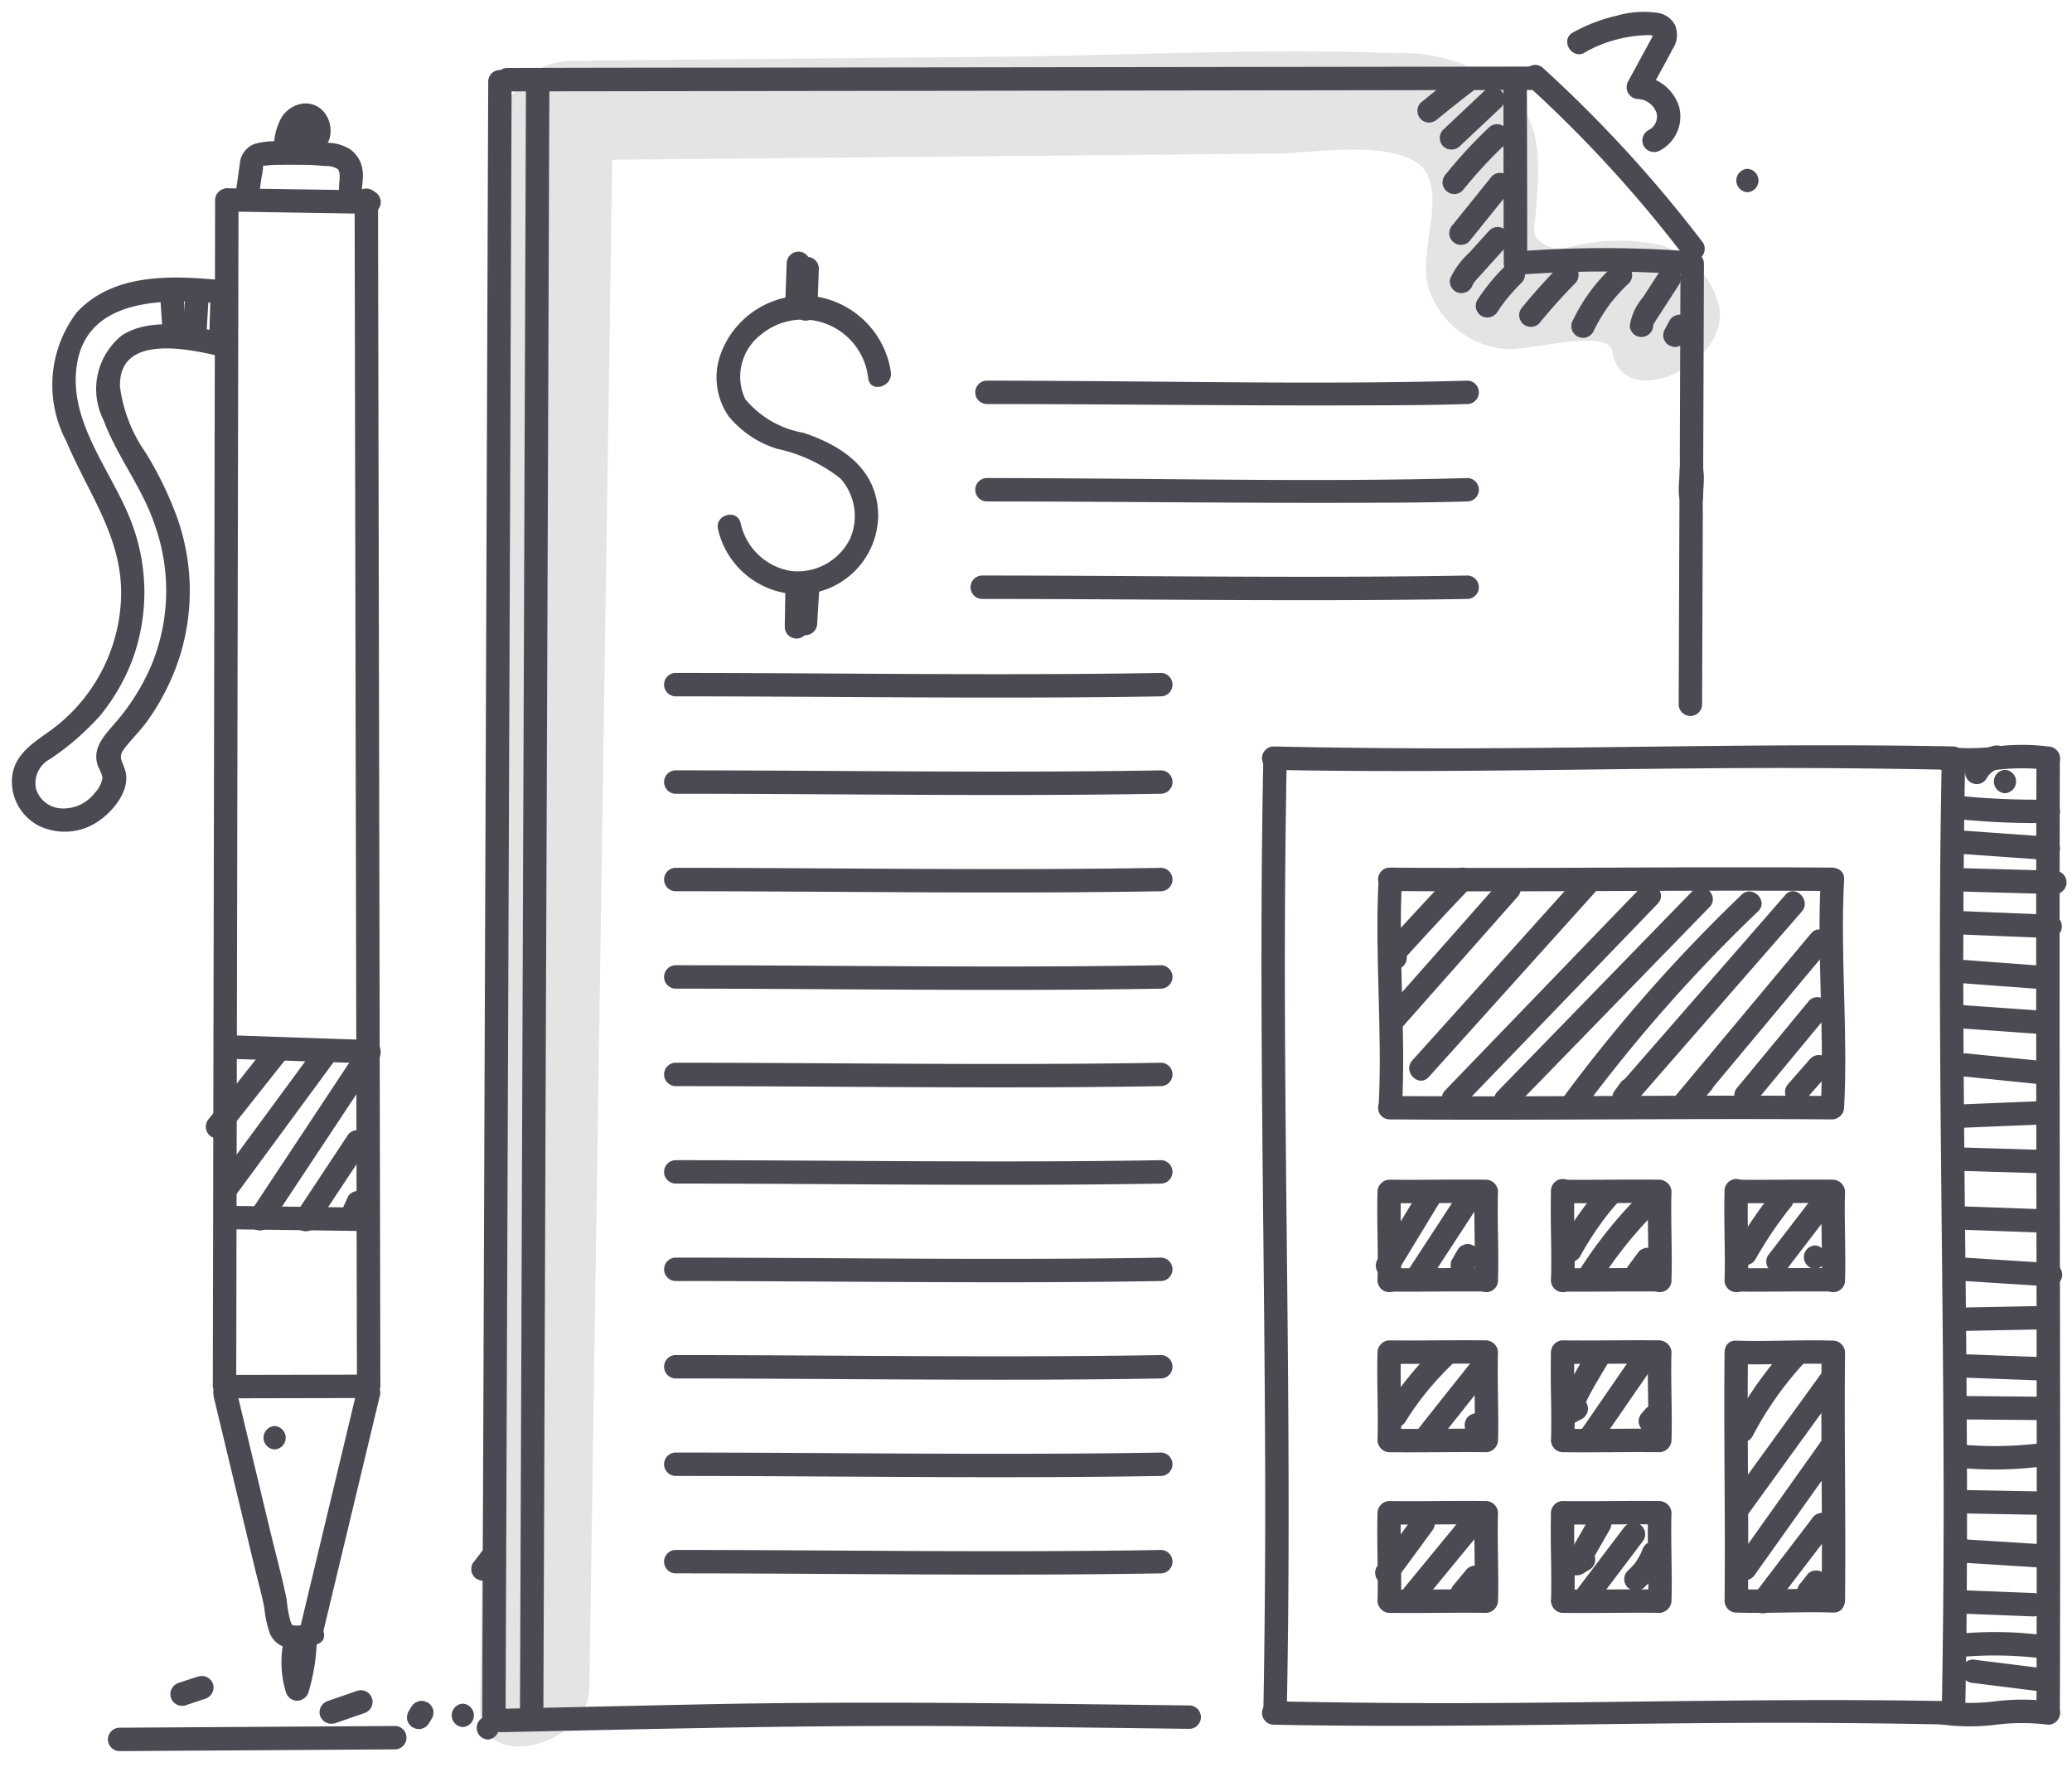 <svg xmlns="http://www.w3.org/2000/svg" xmlns:xlink="http://www.w3.org/1999/xlink" width="60.472" height="51.581" viewBox="0 0 60.472 51.581">
  <defs>
    <clipPath id="clip-path">
      <rect id="Rectangle_147" data-name="Rectangle 147" width="60.472" height="51.581" fill="#4a4a52"/>
    </clipPath>
    <clipPath id="clip-path-2">
      <rect id="Rectangle_146" data-name="Rectangle 146" width="36.187" height="49.469" fill="#4a4a52"/>
    </clipPath>
  </defs>
  <g id="Group_467" data-name="Group 467" clip-path="url(#clip-path)">
    <g id="Group_466" data-name="Group 466" transform="translate(14.008 1.501)" opacity="0.15">
      <g id="Group_465" data-name="Group 465">
        <g id="Group_464" data-name="Group 464" clip-path="url(#clip-path-2)">
          <path id="Path_378" data-name="Path 378" d="M46.423,8.588A2.421,2.421,0,0,0,44.217,6.67a5.479,5.479,0,0,0-1.779.053c-.369.059-.713.227-1.071.033-.478-.257-.342-.45-.3-.965.092-1.272.251-2.444-.7-3.45a4.825,4.825,0,0,0-3.4-1.19c-3.823-.152-7.7.064-11.524.1l-12.43.118A2.017,2.017,0,0,0,10.945,3.1l-.693,46.311c-.03,2.007,3.169,1.13,3.193-.547L14.138,2.55q-1.035.865-2.069,1.728l21.5-.2c.956-.008,3.533-.454,4.244.475.6.787-.15,2.4.1,3.364a2.581,2.581,0,0,0,2.275,1.866c.608.074,3-.634,3.113.072.283,1.812,3.382.4,3.122-1.265" transform="translate(-10.252 -1.098)" fill="#4a4a52"/>
        </g>
      </g>
    </g>
    <path id="Path_379" data-name="Path 379" d="M10.476,1.82q-.035,9.288-.068,18.577-.035,9.331-.068,18.663-.02,5.241-.04,10.481a.342.342,0,0,0,.683,0q.035-9.288.068-18.577l.07-18.663q.018-5.241.038-10.481a.342.342,0,0,0-.683,0" transform="translate(3.773 0.546)" fill="#4a4a52"/>
    <path id="Path_380" data-name="Path 380" d="M11.282,1.82q-.035,9.288-.068,18.577-.035,9.331-.068,18.663-.02,5.241-.04,10.481a.342.342,0,0,0,.683,0q.035-9.288.068-18.577l.07-18.663q.018-5.241.038-10.481a.342.342,0,0,0-.683,0" transform="translate(4.069 0.546)" fill="#4a4a52"/>
    <path id="Path_381" data-name="Path 381" d="M35.91,5.712l-.02,5.536c0,.448.015.9-.007,1.351l.514-.3c.057.1.113.2.169.3-.012-.3.135-1-.168-1.183a.344.344,0,0,0-.514.294c-.022.45,0,.9-.007,1.353L35.857,18.6a.342.342,0,0,0,.683,0l.021-5.536c0-.45-.015-.9.007-1.353l-.514.3c-.057-.1-.113-.2-.169-.3.011.3-.135,1.007.168,1.185a.345.345,0,0,0,.514-.3c.022-.448,0-.9.007-1.351l.02-5.536a.342.342,0,0,0-.683,0" transform="translate(13.136 1.972)" fill="#4a4a52"/>
    <path id="Path_382" data-name="Path 382" d="M10.911,2.146l23.341-.031,6.645-.01a.342.342,0,0,0,0-.683l-23.341.031q-3.322,0-6.645.01a.342.342,0,0,0,0,.683" transform="translate(3.877 0.521)" fill="#4a4a52"/>
    <path id="Path_383" data-name="Path 383" d="M32.638,1.96A37.322,37.322,0,0,1,37.2,6.927a.353.353,0,0,0,.467.123.344.344,0,0,0,.122-.469,38.082,38.082,0,0,0-4.669-5.1c-.325-.3-.81.189-.484.484" transform="translate(11.917 0.507)" fill="#4a4a52"/>
    <path id="Path_384" data-name="Path 384" d="M32.113,1.853q0,2.636.01,5.273a.344.344,0,0,0,.342.342,33.113,33.113,0,0,1,4.98-.015c.439.031.436-.652,0-.683a33.113,33.113,0,0,0-4.98.015c.113.113.228.227.342.342q0-2.638-.01-5.273a.342.342,0,0,0-.683,0" transform="translate(11.765 0.558)" fill="#4a4a52"/>
    <path id="Path_385" data-name="Path 385" d="M31.511,1.545q-.574.441-1.134.9a.341.341,0,0,0-.1.242.352.352,0,0,0,.1.242.345.345,0,0,0,.24.1.391.391,0,0,0,.242-.1q.478-.391.966-.768l-.068.053.1-.077a.379.379,0,0,0,.157-.2.345.345,0,0,0-.034-.262.339.339,0,0,0-.2-.157.329.329,0,0,0-.264.034" transform="translate(11.092 0.549)" fill="#4a4a52"/>
    <path id="Path_386" data-name="Path 386" d="M32.06,1.965,30.854,3.1a.344.344,0,0,0,0,.484.347.347,0,0,0,.482,0l1.208-1.137a.342.342,0,0,0-.484-.484" transform="translate(11.267 0.684)" fill="#4a4a52"/>
    <path id="Path_387" data-name="Path 387" d="M32.163,2.752a13.641,13.641,0,0,0-1.25,1.355.373.373,0,0,0-.1.242.342.342,0,0,0,.583.242,13.492,13.492,0,0,1,1.25-1.355.342.342,0,0,0-.484-.484" transform="translate(11.288 0.973)" fill="#4a4a52"/>
    <path id="Path_388" data-name="Path 388" d="M32.2,3.791,31.056,5.21a.373.373,0,0,0-.1.242.342.342,0,0,0,.583.242q.57-.709,1.142-1.418a.373.373,0,0,0,.1-.242.342.342,0,0,0-.583-.242" transform="translate(11.341 1.353)" fill="#4a4a52"/>
    <path id="Path_389" data-name="Path 389" d="M32.122,4.949l-.592.656a2.312,2.312,0,0,0-.549.742.344.344,0,0,0,.239.421.349.349,0,0,0,.419-.239c.016-.044,0,.014-.011.025a.307.307,0,0,0,.018-.037c.015-.027.034-.052.051-.078s-.044.052-.015.019l.027-.033.055-.061.283-.313q.279-.309.559-.618a.342.342,0,0,0-.484-.484" transform="translate(11.345 1.777)" fill="#4a4a52"/>
    <path id="Path_390" data-name="Path 390" d="M32.376,5.711a6.018,6.018,0,0,0-.808.987.344.344,0,0,0,.123.467.35.35,0,0,0,.467-.123c.078-.12.161-.236.249-.35l-.053.07a5.389,5.389,0,0,1,.506-.567.342.342,0,0,0-.484-.484" transform="translate(11.548 2.057)" fill="#4a4a52"/>
    <path id="Path_391" data-name="Path 391" d="M33.6,5.723q-.551.564-1.051,1.172a.369.369,0,0,0-.1.242.357.357,0,0,0,.1.242.346.346,0,0,0,.484,0c.332-.406.683-.8,1.051-1.172a.342.342,0,0,0-.484-.484" transform="translate(11.888 2.061)" fill="#4a4a52"/>
    <path id="Path_392" data-name="Path 392" d="M34.755,5.725a5.206,5.206,0,0,0-1.146,1.558.341.341,0,1,0,.589.346,5.025,5.025,0,0,1,.469-.787c.016-.022.038-.067.061-.081-.025.031-.03.038-.015.018l.016-.019a.443.443,0,0,1,.031-.04c.048-.06.1-.118.149-.175a4.494,4.494,0,0,1,.329-.336.342.342,0,1,0-.484-.484" transform="translate(12.298 2.062)" fill="#4a4a52"/>
    <path id="Path_393" data-name="Path 393" d="M35.671,5.86l-.471.727a1.677,1.677,0,0,0-.388.838.342.342,0,0,0,.683,0c0-.038,0-.031-.007.02A.462.462,0,0,1,35.5,7.4c.012-.036.01-.03-.01.015a.436.436,0,0,1,.022-.044c.027-.052.059-.1.09-.149l.217-.335c.148-.227.294-.454.441-.682a.344.344,0,0,0-.123-.467.351.351,0,0,0-.467.123" transform="translate(12.753 2.086)" fill="#4a4a52"/>
    <path id="Path_394" data-name="Path 394" d="M35.712,6.89l-.138.261a.259.259,0,0,0-.041.127.254.254,0,0,0,.007.135.258.258,0,0,0,.061.116.249.249,0,0,0,.1.089l.082.034a.337.337,0,0,0,.18,0l.082-.034a.332.332,0,0,0,.123-.123c.045-.087.092-.174.138-.261a.245.245,0,0,0,.04-.127.253.253,0,0,0-.005-.135.258.258,0,0,0-.061-.116.249.249,0,0,0-.1-.089L36.1,6.733a.342.342,0,0,0-.182,0c-.026.012-.053.023-.081.034a.342.342,0,0,0-.123.123" transform="translate(13.015 2.462)" fill="#4a4a52"/>
    <path id="Path_395" data-name="Path 395" d="M10.776,37.231c4.775-.1,9.547-.225,14.323-.169q2.9.033,5.8.071a.342.342,0,0,0,0-.683c-4.777-.057-9.548-.133-14.323-.03q-2.9.061-5.8.128a.342.342,0,0,0,0,.683" transform="translate(3.827 13.324)" fill="#4a4a52"/>
    <path id="Path_396" data-name="Path 396" d="M10.325,33.232c-.071.092-.141.184-.212.276a.253.253,0,0,0-.04.127.258.258,0,0,0,.005.137.266.266,0,0,0,.061.116.256.256,0,0,0,.1.087l.082.034a.342.342,0,0,0,.182,0c.027-.011.055-.022.081-.034a.338.338,0,0,0,.123-.122l.212-.277a.245.245,0,0,0,.04-.127.253.253,0,0,0-.005-.135.258.258,0,0,0-.061-.116.249.249,0,0,0-.1-.089l-.082-.034a.342.342,0,0,0-.182,0c-.026.012-.053.023-.081.034a.342.342,0,0,0-.123.123" transform="translate(3.688 12.113)" fill="#4a4a52"/>
    <path id="Path_397" data-name="Path 397" d="M33.981,1.446A3.908,3.908,0,0,1,35.863.935.375.375,0,0,1,35.98.95c.027.007.04.03.031,0-.022-.078-.036.011-.061.059-.045.087-.094.174-.141.261l-.553,1.017a.346.346,0,0,0,.3.514.6.6,0,0,1,.53.406.441.441,0,0,1-.246.507.344.344,0,0,0-.122.467.348.348,0,0,0,.467.122,1.125,1.125,0,0,0,.559-1.278,1.3,1.3,0,0,0-1.189-.907l.3.515c.231-.426.47-.85.694-1.279a.761.761,0,0,0,.077-.713.694.694,0,0,0-.455-.347,2.783,2.783,0,0,0-1.249.075,4.789,4.789,0,0,0-1.276.489c-.385.213-.041.8.344.59" transform="translate(12.261 0.09)" fill="#4a4a52"/>
    <path id="Path_398" data-name="Path 398" d="M37.413,4.289a.342.342,0,0,0,0-.683.342.342,0,0,0,0,.683" transform="translate(13.586 1.321)" fill="#4a4a52"/>
    <path id="Path_399" data-name="Path 399" d="M8.824,36.5c-.027.046-.056.093-.085.139a.253.253,0,0,0-.04.127.3.3,0,0,0,.067.253.271.271,0,0,0,.1.089l.082.034a.342.342,0,0,0,.182,0l.082-.034a.361.361,0,0,0,.122-.123c.029-.046.056-.093.085-.141a.245.245,0,0,0,.04-.127.253.253,0,0,0-.005-.135.258.258,0,0,0-.061-.116.249.249,0,0,0-.1-.089l-.082-.034a.342.342,0,0,0-.182,0c-.026.012-.053.023-.081.034a.342.342,0,0,0-.123.123" transform="translate(3.185 13.309)" fill="#4a4a52"/>
    <path id="Path_400" data-name="Path 400" d="M9.974,37.073a.342.342,0,0,0,0-.683.342.342,0,0,0,0,.683" transform="translate(3.533 13.332)" fill="#4a4a52"/>
    <path id="Path_401" data-name="Path 401" d="M10.507,37.34a.342.342,0,0,0,0-.683.342.342,0,0,0,0,.683" transform="translate(3.729 13.429)" fill="#4a4a52"/>
    <path id="Path_402" data-name="Path 402" d="M27,16.283c-.148,7.253.051,14.505.055,21.756q0,3.056-.055,6.109a.342.342,0,0,0,.683,0c.148-7.251-.051-14.5-.055-21.756q0-3.054.055-6.109a.342.342,0,0,0-.683,0" transform="translate(9.871 5.845)" fill="#4a4a52"/>
    <path id="Path_403" data-name="Path 403" d="M41.491,16.283c-.148,7.253.051,14.505.055,21.756q0,3.056-.055,6.109a.342.342,0,0,0,.683,0c.148-7.251-.051-14.5-.055-21.756q0-3.054.055-6.109a.342.342,0,0,0-.683,0" transform="translate(15.18 5.845)" fill="#4a4a52"/>
    <path id="Path_404" data-name="Path 404" d="M47.139,15.954c-4.909-.1-9.812.051-14.72.055-1.713,0-3.425-.019-5.137-.055a.342.342,0,0,0,0,.683c4.911.1,9.812-.051,14.721-.055,1.712,0,3.424.019,5.136.055a.342.342,0,0,0,0-.683" transform="translate(9.874 5.832)" fill="#4a4a52"/>
    <path id="Path_405" data-name="Path 405" d="M47.139,36.348c-4.909-.1-9.812.051-14.72.055-1.713,0-3.425-.019-5.137-.055a.342.342,0,0,0,0,.683c4.911.1,9.812-.051,14.721-.055,1.712,0,3.424.019,5.136.055a.342.342,0,0,0,0-.683" transform="translate(9.874 13.304)" fill="#4a4a52"/>
    <path id="Path_406" data-name="Path 406" d="M43.5,16.283c-.023,7.253.008,14.505.008,21.756q0,3.056-.008,6.109a.342.342,0,0,0,.683,0c.023-7.251-.008-14.5-.008-21.756q0-3.054.008-6.109a.342.342,0,0,0-.683,0" transform="translate(15.935 5.845)" fill="#4a4a52"/>
    <path id="Path_407" data-name="Path 407" d="M44.665,15.958a6.178,6.178,0,0,0-1.532,0,6.167,6.167,0,0,1-1.53,0,.343.343,0,0,0-.342.342.35.35,0,0,0,.342.342,6.167,6.167,0,0,0,1.53,0,6.178,6.178,0,0,1,1.532,0,.343.343,0,0,0,.342-.342.35.35,0,0,0-.342-.342" transform="translate(15.116 5.829)" fill="#4a4a52"/>
    <path id="Path_408" data-name="Path 408" d="M44.665,36.352a6.178,6.178,0,0,0-1.532,0,6.167,6.167,0,0,1-1.53,0,.343.343,0,0,0-.342.342.35.35,0,0,0,.342.342,6.167,6.167,0,0,0,1.53,0,6.178,6.178,0,0,1,1.532,0,.343.343,0,0,0,.342-.342.35.35,0,0,0-.342-.342" transform="translate(15.116 13.3)" fill="#4a4a52"/>
    <path id="Path_409" data-name="Path 409" d="M29.456,18.87c-.119,2.222.119,4.443,0,6.665-.023.439.66.437.683,0,.119-2.222-.119-4.443,0-6.665.023-.44-.66-.439-.683,0" transform="translate(10.779 6.793)" fill="#4a4a52"/>
    <path id="Path_410" data-name="Path 410" d="M38.9,18.87c-.119,2.222.119,4.443,0,6.665-.023.439.66.437.683,0,.119-2.222-.119-4.443,0-6.665.023-.44-.66-.439-.683,0" transform="translate(14.238 6.793)" fill="#4a4a52"/>
    <path id="Path_411" data-name="Path 411" d="M42.7,18.535c-4.312-.033-8.624.033-12.938,0a.342.342,0,0,0,0,.683c4.314.033,8.626-.033,12.938,0a.342.342,0,0,0,0-.683" transform="translate(10.782 6.787)" fill="#4a4a52"/>
    <path id="Path_412" data-name="Path 412" d="M42.7,23.413c-4.312-.033-8.624.033-12.938,0a.342.342,0,0,0,0,.683c4.314.033,8.626-.033,12.938,0a.342.342,0,0,0,0-.683" transform="translate(10.782 8.574)" fill="#4a4a52"/>
    <path id="Path_413" data-name="Path 413" d="M29.426,25.539c-.026.861.026,1.722,0,2.581a.342.342,0,1,0,.683,0c.026-.859-.026-1.72,0-2.581a.342.342,0,0,0-.683,0" transform="translate(10.778 9.231)" fill="#4a4a52"/>
    <path id="Path_414" data-name="Path 414" d="M31.5,25.539c-.026.861.026,1.722,0,2.581a.342.342,0,1,0,.683,0c.026-.859-.026-1.72,0-2.581a.342.342,0,0,0-.683,0" transform="translate(11.537 9.231)" fill="#4a4a52"/>
    <path id="Path_415" data-name="Path 415" d="M32.6,25.2c-.947-.012-1.894.012-2.841,0a.342.342,0,0,0,0,.683c.947.012,1.894-.012,2.841,0a.342.342,0,0,0,0-.683" transform="translate(10.78 9.23)" fill="#4a4a52"/>
    <path id="Path_416" data-name="Path 416" d="M32.6,27.088c-.947-.012-1.894.012-2.841,0a.342.342,0,0,0,0,.683c.947.012,1.894-.012,2.841,0a.342.342,0,0,0,0-.683" transform="translate(10.78 9.923)" fill="#4a4a52"/>
    <path id="Path_417" data-name="Path 417" d="M33.132,25.539c-.026.861.026,1.722,0,2.581a.342.342,0,1,0,.683,0c.026-.859-.026-1.72,0-2.581a.342.342,0,1,0-.683,0" transform="translate(12.135 9.231)" fill="#4a4a52"/>
    <path id="Path_418" data-name="Path 418" d="M35.205,25.539c-.026.861.026,1.722,0,2.581a.342.342,0,1,0,.683,0c.026-.859-.026-1.72,0-2.581a.342.342,0,0,0-.683,0" transform="translate(12.895 9.231)" fill="#4a4a52"/>
    <path id="Path_419" data-name="Path 419" d="M36.3,25.2c-.947-.012-1.894.012-2.841,0a.342.342,0,0,0,0,.683c.947.012,1.894-.012,2.841,0a.342.342,0,0,0,0-.683" transform="translate(12.138 9.23)" fill="#4a4a52"/>
    <path id="Path_420" data-name="Path 420" d="M36.3,27.088c-.947-.012-1.894.012-2.841,0a.342.342,0,0,0,0,.683c.947.012,1.894-.012,2.841,0a.342.342,0,0,0,0-.683" transform="translate(12.138 9.923)" fill="#4a4a52"/>
    <path id="Path_421" data-name="Path 421" d="M36.839,25.539c-.026.861.026,1.722,0,2.581a.342.342,0,1,0,.683,0c.026-.859-.026-1.72,0-2.581a.342.342,0,1,0-.683,0" transform="translate(13.493 9.231)" fill="#4a4a52"/>
    <path id="Path_422" data-name="Path 422" d="M38.912,25.539c-.026.861.026,1.722,0,2.581a.342.342,0,1,0,.683,0c.026-.859-.026-1.72,0-2.581a.342.342,0,0,0-.683,0" transform="translate(14.253 9.231)" fill="#4a4a52"/>
    <path id="Path_423" data-name="Path 423" d="M40.01,25.2c-.947-.012-1.894.012-2.841,0a.342.342,0,0,0,0,.683c.947.012,1.894-.012,2.841,0a.342.342,0,0,0,0-.683" transform="translate(13.496 9.23)" fill="#4a4a52"/>
    <path id="Path_424" data-name="Path 424" d="M40.01,27.088c-.947-.012-1.894.012-2.841,0a.342.342,0,0,0,0,.683c.947.012,1.894-.012,2.841,0a.342.342,0,0,0,0-.683" transform="translate(13.496 9.923)" fill="#4a4a52"/>
    <path id="Path_425" data-name="Path 425" d="M29.426,28.972c-.026.861.026,1.722,0,2.582a.342.342,0,0,0,.683,0c.026-.861-.026-1.722,0-2.582a.342.342,0,0,0-.683,0" transform="translate(10.778 10.489)" fill="#4a4a52"/>
    <path id="Path_426" data-name="Path 426" d="M31.5,28.972c-.026.861.026,1.722,0,2.582a.342.342,0,0,0,.683,0c.026-.861-.026-1.722,0-2.582a.342.342,0,0,0-.683,0" transform="translate(11.537 10.489)" fill="#4a4a52"/>
    <path id="Path_427" data-name="Path 427" d="M32.6,28.631c-.947-.012-1.894.012-2.841,0a.342.342,0,0,0,0,.683c.947.012,1.894-.012,2.841,0a.342.342,0,0,0,0-.683" transform="translate(10.78 10.488)" fill="#4a4a52"/>
    <path id="Path_428" data-name="Path 428" d="M32.6,30.52c-.947-.012-1.894.012-2.841,0a.342.342,0,0,0,0,.683c.947.012,1.894-.012,2.841,0a.342.342,0,0,0,0-.683" transform="translate(10.78 11.18)" fill="#4a4a52"/>
    <path id="Path_429" data-name="Path 429" d="M33.132,28.972c-.026.861.026,1.722,0,2.582a.342.342,0,0,0,.683,0c.026-.861-.026-1.722,0-2.582a.342.342,0,0,0-.683,0" transform="translate(12.135 10.489)" fill="#4a4a52"/>
    <path id="Path_430" data-name="Path 430" d="M35.205,28.972c-.026.861.026,1.722,0,2.582a.342.342,0,0,0,.683,0c.026-.861-.026-1.722,0-2.582a.342.342,0,0,0-.683,0" transform="translate(12.895 10.489)" fill="#4a4a52"/>
    <path id="Path_431" data-name="Path 431" d="M36.3,28.631c-.947-.012-1.894.012-2.841,0a.342.342,0,0,0,0,.683c.947.012,1.894-.012,2.841,0a.342.342,0,0,0,0-.683" transform="translate(12.138 10.488)" fill="#4a4a52"/>
    <path id="Path_432" data-name="Path 432" d="M36.3,30.52c-.947-.012-1.894.012-2.841,0a.342.342,0,0,0,0,.683c.947.012,1.894-.012,2.841,0a.342.342,0,0,0,0-.683" transform="translate(12.138 11.18)" fill="#4a4a52"/>
    <path id="Path_433" data-name="Path 433" d="M29.426,32.4c-.026.861.026,1.722,0,2.581a.342.342,0,0,0,.683,0c.026-.859-.026-1.72,0-2.581a.342.342,0,0,0-.683,0" transform="translate(10.778 11.746)" fill="#4a4a52"/>
    <path id="Path_434" data-name="Path 434" d="M31.5,32.4c-.026.861.026,1.722,0,2.581a.342.342,0,0,0,.683,0c.026-.859-.026-1.72,0-2.581a.342.342,0,0,0-.683,0" transform="translate(11.537 11.746)" fill="#4a4a52"/>
    <path id="Path_435" data-name="Path 435" d="M32.6,32.063c-.947-.012-1.894.012-2.841,0a.342.342,0,0,0,0,.683c.947.012,1.894-.012,2.841,0a.342.342,0,0,0,0-.683" transform="translate(10.78 11.745)" fill="#4a4a52"/>
    <path id="Path_436" data-name="Path 436" d="M32.6,33.952c-.947-.012-1.894.012-2.841,0a.342.342,0,0,0,0,.683c.947.012,1.894-.012,2.841,0a.342.342,0,0,0,0-.683" transform="translate(10.78 12.437)" fill="#4a4a52"/>
    <path id="Path_437" data-name="Path 437" d="M33.132,32.4c-.026.861.026,1.722,0,2.581a.342.342,0,0,0,.683,0c.026-.859-.026-1.72,0-2.581a.342.342,0,0,0-.683,0" transform="translate(12.135 11.746)" fill="#4a4a52"/>
    <path id="Path_438" data-name="Path 438" d="M35.205,32.4c-.026.861.026,1.722,0,2.581a.342.342,0,0,0,.683,0c.026-.859-.026-1.72,0-2.581a.342.342,0,0,0-.683,0" transform="translate(12.895 11.746)" fill="#4a4a52"/>
    <path id="Path_439" data-name="Path 439" d="M36.3,32.063c-.947-.012-1.894.012-2.841,0a.342.342,0,0,0,0,.683c.947.012,1.894-.012,2.841,0a.342.342,0,0,0,0-.683" transform="translate(12.138 11.745)" fill="#4a4a52"/>
    <path id="Path_440" data-name="Path 440" d="M36.3,33.952c-.947-.012-1.894.012-2.841,0a.342.342,0,0,0,0,.683c.947.012,1.894-.012,2.841,0a.342.342,0,0,0,0-.683" transform="translate(12.138 12.437)" fill="#4a4a52"/>
    <path id="Path_441" data-name="Path 441" d="M36.839,28.974c-.026,2.417.026,4.836,0,7.253a.342.342,0,0,0,.683,0c.026-2.417-.026-4.836,0-7.253a.342.342,0,0,0-.683,0" transform="translate(13.493 10.494)" fill="#4a4a52"/>
    <path id="Path_442" data-name="Path 442" d="M38.912,28.974c-.026,2.417.026,4.836,0,7.253a.342.342,0,0,0,.683,0c.026-2.417-.026-4.836,0-7.253a.342.342,0,0,0-.683,0" transform="translate(14.253 10.494)" fill="#4a4a52"/>
    <path id="Path_443" data-name="Path 443" d="M40.01,28.639c-.947-.034-1.894.034-2.841,0-.44-.016-.439.667,0,.683.947.034,1.894-.034,2.841,0,.44.016.439-.667,0-.683" transform="translate(13.496 10.488)" fill="#4a4a52"/>
    <path id="Path_444" data-name="Path 444" d="M40.01,33.947c-.947-.034-1.894.034-2.841,0-.44-.016-.439.667,0,.683.947.034,1.894-.034,2.841,0,.44.016.439-.667,0-.683" transform="translate(13.496 12.433)" fill="#4a4a52"/>
    <path id="Path_445" data-name="Path 445" d="M41.894,17.678a22.814,22.814,0,0,0,2.681.115.342.342,0,0,0,0-.683,22.813,22.813,0,0,1-2.681-.115.343.343,0,0,0-.342.342.349.349,0,0,0,.342.342" transform="translate(15.223 6.226)" fill="#4a4a52"/>
    <path id="Path_446" data-name="Path 446" d="M41.992,18.423l2.546.18a.342.342,0,0,0,0-.683l-2.546-.18a.344.344,0,0,0-.342.342.349.349,0,0,0,.342.342" transform="translate(15.259 6.499)" fill="#4a4a52"/>
    <path id="Path_447" data-name="Path 447" d="M41.93,19.225l2.819.077a.342.342,0,0,0,0-.683l-2.819-.077a.342.342,0,0,0,0,.683" transform="translate(15.24 6.793)" fill="#4a4a52"/>
    <path id="Path_448" data-name="Path 448" d="M41.955,20.143l2.652.107a.342.342,0,0,0,0-.683l-2.652-.107a.342.342,0,0,0,0,.683" transform="translate(15.245 7.129)" fill="#4a4a52"/>
    <path id="Path_449" data-name="Path 449" d="M41.793,21.169l2.681.2a.342.342,0,0,0,0-.683l-2.681-.2a.344.344,0,0,0-.342.342.348.348,0,0,0,.342.342" transform="translate(15.186 7.505)" fill="#4a4a52"/>
    <path id="Path_450" data-name="Path 450" d="M41.956,22.148l2.544.179a.342.342,0,1,0,0-.683l-2.544-.179a.342.342,0,0,0,0,.683" transform="translate(15.245 7.864)" fill="#4a4a52"/>
    <path id="Path_451" data-name="Path 451" d="M42.078,23.18l2.265.231a.343.343,0,0,0,.342-.342.351.351,0,0,0-.342-.342L42.078,22.5a.342.342,0,0,0-.342.342.351.351,0,0,0,.342.342" transform="translate(15.29 8.242)" fill="#4a4a52"/>
    <path id="Path_452" data-name="Path 452" d="M41.933,24.3l2.461-.1a.342.342,0,1,0,0-.683l-2.461.1a.342.342,0,1,0,0,.683" transform="translate(15.237 8.618)" fill="#4a4a52"/>
    <path id="Path_453" data-name="Path 453" d="M41.934,25.191l2.488.074a.342.342,0,1,0,0-.683l-2.488-.074a.342.342,0,1,0,0,.683" transform="translate(15.237 8.979)" fill="#4a4a52"/>
    <path id="Path_454" data-name="Path 454" d="M42.015,26.451l2.321.083a.342.342,0,0,0,0-.683l-2.321-.083a.342.342,0,1,0,0,.683" transform="translate(15.267 9.44)" fill="#4a4a52"/>
    <path id="Path_455" data-name="Path 455" d="M42.036,27.544l2.514.16a.342.342,0,1,0,0-.683l-2.514-.16a.344.344,0,0,0-.342.342.349.349,0,0,0,.342.342" transform="translate(15.275 9.841)" fill="#4a4a52"/>
    <path id="Path_456" data-name="Path 456" d="M41.853,28.628l2.543-.049a.342.342,0,0,0,0-.683l-2.543.049a.348.348,0,0,0-.342.342.344.344,0,0,0,.342.342" transform="translate(15.208 10.22)" fill="#4a4a52"/>
    <path id="Path_457" data-name="Path 457" d="M41.975,29.607l2.32.086a.342.342,0,0,0,0-.683l-2.32-.086a.342.342,0,1,0,0,.683" transform="translate(15.252 10.596)" fill="#4a4a52"/>
    <path id="Path_458" data-name="Path 458" d="M41.934,30.5l2.294.02a.342.342,0,0,0,0-.683l-2.294-.02a.342.342,0,1,0,0,.683" transform="translate(15.237 10.925)" fill="#4a4a52"/>
    <path id="Path_459" data-name="Path 459" d="M41.992,31.553a10.9,10.9,0,0,0,2.35-.046.354.354,0,0,0,.342-.342.343.343,0,0,0-.342-.342,10.9,10.9,0,0,1-2.35.046.343.343,0,0,0-.342.342.349.349,0,0,0,.342.342" transform="translate(15.259 11.292)" fill="#4a4a52"/>
    <path id="Path_460" data-name="Path 460" d="M41.995,32.509l2.4.044a.342.342,0,0,0,0-.683l-2.4-.044a.342.342,0,1,0,0,.683" transform="translate(15.26 11.66)" fill="#4a4a52"/>
    <path id="Path_461" data-name="Path 461" d="M42.055,33.564l2.127.135a.345.345,0,0,0,.342-.342.349.349,0,0,0-.342-.342l-2.127-.135a.343.343,0,0,0-.342.342.349.349,0,0,0,.342.342" transform="translate(15.282 12.046)" fill="#4a4a52"/>
    <path id="Path_462" data-name="Path 462" d="M42.076,34.653l1.988.078a.342.342,0,0,0,0-.683l-1.988-.078a.344.344,0,0,0-.342.342.348.348,0,0,0,.342.342" transform="translate(15.289 12.445)" fill="#4a4a52"/>
    <path id="Path_463" data-name="Path 463" d="M41.994,35.586a11.154,11.154,0,0,1,2.349.044.343.343,0,0,0,.342-.342.35.35,0,0,0-.342-.342,11.154,11.154,0,0,0-2.349-.044.35.35,0,0,0-.342.342.344.344,0,0,0,.342.342" transform="translate(15.259 12.772)" fill="#4a4a52"/>
    <path id="Path_464" data-name="Path 464" d="M42.237,36.132l1.987.249a.343.343,0,0,0,.342-.342.351.351,0,0,0-.342-.342l-1.987-.249a.343.343,0,0,0-.342.342.352.352,0,0,0,.342.342" transform="translate(15.348 12.986)" fill="#4a4a52"/>
    <path id="Path_465" data-name="Path 465" d="M42.821,15.93a1.282,1.282,0,0,0-.8.608.355.355,0,0,0-.034.264.344.344,0,0,0,.419.239.358.358,0,0,0,.2-.157.776.776,0,0,1,.075-.113l-.053.068a.962.962,0,0,1,.167-.167l-.07.055a.992.992,0,0,1,.21-.124l-.081.034A1.017,1.017,0,0,1,43,16.588a.341.341,0,0,0,.2-.157.345.345,0,0,0,.036-.262.354.354,0,0,0-.157-.2.368.368,0,0,0-.264-.034" transform="translate(15.376 5.832)" fill="#4a4a52"/>
    <path id="Path_466" data-name="Path 466" d="M42.915,17.127a.342.342,0,0,0,0-.683.342.342,0,0,0,0,.683" transform="translate(15.601 6.024)" fill="#4a4a52"/>
    <path id="Path_467" data-name="Path 467" d="M14.51,33.79c4.73,0,9.461.082,14.191,0a.342.342,0,0,0,0-.683c-4.73.082-9.461,0-14.191,0a.342.342,0,0,0,0,.683" transform="translate(5.195 12.129)" fill="#4a4a52"/>
    <path id="Path_468" data-name="Path 468" d="M14.51,31.709c4.73,0,9.461.082,14.191,0a.342.342,0,0,0,0-.683c-4.73.082-9.461,0-14.191,0a.342.342,0,0,0,0,.683" transform="translate(5.195 11.367)" fill="#4a4a52"/>
    <path id="Path_469" data-name="Path 469" d="M14.51,29.627c4.73,0,9.461.082,14.191,0a.342.342,0,0,0,0-.683c-4.73.082-9.461,0-14.191,0a.342.342,0,0,0,0,.683" transform="translate(5.195 10.604)" fill="#4a4a52"/>
    <path id="Path_470" data-name="Path 470" d="M14.51,27.546c4.73,0,9.461.082,14.191,0a.342.342,0,0,0,0-.683c-4.73.082-9.461,0-14.191,0a.342.342,0,0,0,0,.683" transform="translate(5.195 9.841)" fill="#4a4a52"/>
    <path id="Path_471" data-name="Path 471" d="M14.51,25.464c4.73,0,9.461.082,14.191,0a.342.342,0,0,0,0-.683c-4.73.082-9.461,0-14.191,0a.342.342,0,0,0,0,.683" transform="translate(5.195 9.079)" fill="#4a4a52"/>
    <path id="Path_472" data-name="Path 472" d="M14.51,23.383c4.73,0,9.461.082,14.191,0a.342.342,0,0,0,0-.683c-4.73.082-9.461,0-14.191,0a.342.342,0,0,0,0,.683" transform="translate(5.195 8.316)" fill="#4a4a52"/>
    <path id="Path_473" data-name="Path 473" d="M14.51,21.3c4.73,0,9.461.082,14.191,0a.342.342,0,0,0,0-.683c-4.73.082-9.461,0-14.191,0a.342.342,0,0,0,0,.683" transform="translate(5.195 7.554)" fill="#4a4a52"/>
    <path id="Path_474" data-name="Path 474" d="M14.51,19.22c4.73,0,9.461.082,14.191,0a.342.342,0,0,0,0-.683c-4.73.082-9.461,0-14.191,0a.342.342,0,0,0,0,.683" transform="translate(5.195 6.791)" fill="#4a4a52"/>
    <path id="Path_475" data-name="Path 475" d="M14.51,17.138c4.73,0,9.461.082,14.191,0a.342.342,0,0,0,0-.683c-4.73.082-9.461,0-14.191,0a.342.342,0,0,0,0,.683" transform="translate(5.195 6.028)" fill="#4a4a52"/>
    <path id="Path_476" data-name="Path 476" d="M14.51,15.057c4.73,0,9.461.082,14.191,0a.342.342,0,0,0,0-.683c-4.73.082-9.461,0-14.191,0a.342.342,0,0,0,0,.683" transform="translate(5.195 5.266)" fill="#4a4a52"/>
    <path id="Path_477" data-name="Path 477" d="M21.056,12.976c4.729,0,9.458.082,14.188,0a.342.342,0,0,0,0-.683c-4.73.082-9.459,0-14.188,0a.342.342,0,0,0,0,.683" transform="translate(7.593 4.504)" fill="#4a4a52"/>
    <path id="Path_478" data-name="Path 478" d="M21.156,10.894c3.8,0,7.59.056,11.386.037.888,0,1.778-.012,2.666-.037a.342.342,0,0,0,0-.683c-3.826.109-7.661.033-11.488.011-.854-.005-1.709-.011-2.563-.011a.342.342,0,0,0,0,.683" transform="translate(7.63 3.741)" fill="#4a4a52"/>
    <path id="Path_479" data-name="Path 479" d="M21.156,8.813c3.8,0,7.59.056,11.386.037.888,0,1.778-.011,2.666-.037a.342.342,0,0,0,0-.683c-3.826.109-7.661.033-11.488.011-.854-.005-1.709-.011-2.563-.011a.342.342,0,0,0,0,.683" transform="translate(7.63 2.979)" fill="#4a4a52"/>
    <path id="Path_480" data-name="Path 480" d="M20.394,8.557A2.622,2.622,0,0,0,18.1,6.326a2.591,2.591,0,0,0-2.705,1.782,2,2,0,0,0,.258,1.722,2.956,2.956,0,0,0,1.421.956,4.483,4.483,0,0,1,1.85.87,1.649,1.649,0,0,1,.283,1.742,1.708,1.708,0,0,1-1.718.955,1.8,1.8,0,0,1-1.482-1.4c-.1-.428-.762-.246-.659.182a2.446,2.446,0,0,0,2.537,1.892,2.33,2.33,0,0,0,2.137-2.274c0-1.35-1.021-2.048-2.181-2.435a2.828,2.828,0,0,1-1.7-.985,1.541,1.541,0,0,1,.418-1.845,1.92,1.92,0,0,1,3.173,1.245c.059.433.717.249.659-.182" transform="translate(5.608 2.313)" fill="#4a4a52"/>
    <path id="Path_481" data-name="Path 481" d="M16.815,5.716c-.014.387-.029.773-.042,1.16a.345.345,0,0,0,.342.342.349.349,0,0,0,.342-.342c.014-.387.029-.773.042-1.16a.343.343,0,0,0-.342-.342.348.348,0,0,0-.342.342" transform="translate(6.145 1.969)" fill="#4a4a52"/>
    <path id="Path_482" data-name="Path 482" d="M17,5.829c-.014.392-.027.786-.04,1.178a.343.343,0,0,0,.342.342.349.349,0,0,0,.342-.342c.012-.392.026-.786.04-1.178a.343.343,0,0,0-.342-.342A.349.349,0,0,0,17,5.829" transform="translate(6.214 2.01)" fill="#4a4a52"/>
    <path id="Path_483" data-name="Path 483" d="M16.777,12.717c0,.342-.01.683-.014,1.025a.342.342,0,1,0,.683,0c0-.342.01-.683.014-1.025a.344.344,0,0,0-.342-.342.348.348,0,0,0-.342.342" transform="translate(6.141 4.534)" fill="#4a4a52"/>
    <path id="Path_484" data-name="Path 484" d="M17.014,12.689c-.019.328-.04.657-.059.985a.344.344,0,0,0,.342.342.349.349,0,0,0,.342-.342c.019-.328.04-.657.059-.985a.343.343,0,0,0-.342-.342.349.349,0,0,0-.342.342" transform="translate(6.211 4.523)" fill="#4a4a52"/>
    <path id="Path_485" data-name="Path 485" d="M7.575,4.352Q7.6,17.83,7.628,31.306q.006,3.839.015,7.678a.342.342,0,0,0,.683,0L8.273,12.03q-.008-3.839-.015-7.678a.342.342,0,0,0-.683,0" transform="translate(2.775 1.474)" fill="#4a4a52"/>
    <path id="Path_486" data-name="Path 486" d="M8.086,29.739,6.4,36.782c-.1.426.556.609.659.182l1.689-7.042c.1-.428-.556-.609-.659-.182" transform="translate(2.34 10.806)" fill="#4a4a52"/>
    <path id="Path_487" data-name="Path 487" d="M4.613,4.352,4.56,31.306q-.006,3.839-.014,7.678a.342.342,0,0,0,.683,0q.025-13.478.052-26.954.008-3.839.015-7.678a.342.342,0,0,0-.683,0" transform="translate(1.665 1.474)" fill="#4a4a52"/>
    <path id="Path_488" data-name="Path 488" d="M4.561,29.921q.607,2.533,1.215,5.065c.092.378.2.757.272,1.14a3.121,3.121,0,0,0,.168.76c.256.542.926.485,1.4.286.4-.171.056-.76-.344-.59a.7.7,0,0,1-.3.055c-.139-.015-.107,0-.158-.119a3.13,3.13,0,0,1-.113-.633c-.138-.679-.324-1.351-.486-2.024l-.988-4.121c-.1-.428-.761-.246-.659.182" transform="translate(1.667 10.806)" fill="#4a4a52"/>
    <path id="Path_489" data-name="Path 489" d="M6.1,35.052a2.958,2.958,0,0,0,.042,1.592.346.346,0,0,0,.329.251.354.354,0,0,0,.329-.251,5.686,5.686,0,0,0,.243-1.522.344.344,0,0,0-.342-.342.348.348,0,0,0-.342.342q0,.178-.02.357c-.005.059-.012.118-.019.178,0,.026,0,.018,0-.023l-.008.055-.012.081a5.224,5.224,0,0,1-.163.694H6.8a2.761,2.761,0,0,1-.082-.333.737.737,0,0,1-.012-.079c.005.093,0-.007,0-.027-.005-.056-.01-.113-.011-.171a2.418,2.418,0,0,1,.012-.344l0-.026c0-.04,0-.036,0,.012a.438.438,0,0,1,.014-.079c.011-.06.023-.12.038-.18a.342.342,0,1,0-.659-.182" transform="translate(2.203 12.742)" fill="#4a4a52"/>
    <path id="Path_490" data-name="Path 490" d="M5.079,30.053l3.863-.008a.342.342,0,0,0,0-.683l-3.863.008a.342.342,0,0,0,0,.683" transform="translate(1.74 10.757)" fill="#4a4a52"/>
    <path id="Path_491" data-name="Path 491" d="M6.335,6c-1.428-.133-3.108-.206-4.18.937a3.5,3.5,0,0,0-.307,3.777c.633,1.51,1.627,2.787,1.595,4.5a5.007,5.007,0,0,1-2.1,3.961c-.495.35-1.033.694-1.084,1.36a1.452,1.452,0,0,0,.816,1.409,1.735,1.735,0,0,0,1.739-.174c.428-.3.913-.909.746-1.465-.09-.3-.221-.376-.012-.645.194-.25.419-.473.612-.724A6.777,6.777,0,0,0,5.15,17a6.4,6.4,0,0,0-.107-4.163,10.514,10.514,0,0,0-.879-1.791,4.353,4.353,0,0,1-.754-1.928c-.052-1.574,2.03-1.1,2.958-.884.428.1.611-.559.182-.66-.936-.22-2.194-.521-3.077.036a2.007,2.007,0,0,0-.545,2.473c.4,1.078,1.137,1.977,1.5,3.072a5.694,5.694,0,0,1-.107,4.1,6.389,6.389,0,0,1-1.07,1.692c-.325.378-.671.735-.477,1.258a1.2,1.2,0,0,1,.127.324.865.865,0,0,1-.228.443,1.159,1.159,0,0,1-.937.45.812.812,0,0,1-.776-.571.794.794,0,0,1,.413-.873A7.678,7.678,0,0,0,2.841,18.7a5.85,5.85,0,0,0,.93-1.614,5.732,5.732,0,0,0-.124-4.256C3.06,11.448,1.9,10.064,2.153,8.464c.31-1.992,2.658-1.917,4.182-1.776.437.041.434-.644,0-.683" transform="translate(0.092 2.173)" fill="#4a4a52"/>
    <path id="Path_492" data-name="Path 492" d="M4.94,4.7,9.1,4.767a.342.342,0,0,0,0-.683L4.94,4.021a.342.342,0,0,0,0,.683" transform="translate(1.689 1.473)" fill="#4a4a52"/>
    <path id="Path_493" data-name="Path 493" d="M5.7,4.7c.031-.217.061-.434.093-.652a1.692,1.692,0,0,0,.041-.286c-.005-.1.042-.033-.022-.018-.03.008.053-.014.057-.014a3.525,3.525,0,0,1,.53-.026c.216-.005.432,0,.646,0s.411.018.616.036a.6.6,0,0,1,.354.09c.064.063.056.219.051.314a2.59,2.59,0,0,0,.008.642.345.345,0,0,0,.419.239.35.35,0,0,0,.239-.421c-.041-.219.034-.45.012-.671a.893.893,0,0,0-.351-.67,1.263,1.263,0,0,0-.616-.2c-.243-.027-.488-.038-.732-.046s-.508-.008-.764,0a2.213,2.213,0,0,0-.7.078.666.666,0,0,0-.426.586c-.04.276-.078.553-.118.829a.354.354,0,0,0,.238.421A.344.344,0,0,0,5.7,4.7" transform="translate(1.844 1.107)" fill="#4a4a52"/>
    <path id="Path_494" data-name="Path 494" d="M6.537,3.39l.007-.053-.012.09a1.677,1.677,0,0,1,.1-.409c-.012.026-.023.053-.034.081a.866.866,0,0,1,.1-.174L6.636,3a.621.621,0,0,1,.108-.108l-.07.053a.515.515,0,0,1,.107-.061L6.7,2.913a.509.509,0,0,1,.119-.031l-.09.012a.388.388,0,0,1,.105,0l-.09-.012a.49.49,0,0,1,.087.025l-.082-.034a.541.541,0,0,1,.071.042l-.07-.053a.425.425,0,0,1,.066.066L6.762,2.86a.5.5,0,0,1,.06.105c-.011-.027-.023-.055-.034-.082a.607.607,0,0,1,.038.146c0-.03-.007-.06-.011-.09a.642.642,0,0,1,0,.145l.012-.09a.468.468,0,0,1-.015.063c.011-.027.022-.055.034-.081a.368.368,0,0,1-.022.04l.053-.068a.188.188,0,0,1-.027.03l.07-.055a.238.238,0,0,1-.034.022l.081-.034-.025.007.09-.012H7.008l.09.012a.214.214,0,0,1-.04-.011l.082.034c-.037-.019-.066-.046-.1-.068A.5.5,0,0,0,6.774,2.8a.468.468,0,0,0-.448.346.43.43,0,0,0,.541.526.408.408,0,0,0,.246-.2.369.369,0,0,0,.034-.264A.338.338,0,0,0,6.992,3a.343.343,0,0,0-.264-.034.32.32,0,0,0-.2.157l-.011.018c.018-.023.036-.046.055-.07l-.015.015.07-.055L6.6,3.047c.026-.012.053-.023.081-.034l-.019.005.09-.012a.121.121,0,0,1-.031,0l.09.012L6.8,3.013l.081.034-.018-.011.07.055-.016-.016c.018.023.037.045.055.068a.051.051,0,0,1-.012-.02c.012.027.023.055.036.082l-.007-.023L7,3.272V3.248l-.012.09A.139.139,0,0,1,6.992,3.3c-.011.027-.022.053-.034.081l.012-.02-.053.068a.156.156,0,0,1,.026-.026l-.068.053A.1.1,0,0,1,6.9,3.446l-.082.036a.091.091,0,0,1,.027-.008l-.092.012a.147.147,0,0,1,.042,0L6.7,3.472a.222.222,0,0,1,.041.01l-.082-.034a.55.55,0,0,1,.1.063.47.47,0,0,0,.262.079.492.492,0,0,0,.451-.351.873.873,0,0,0-.094-.685.7.7,0,0,0-.65-.343.869.869,0,0,0-.663.421,1.806,1.806,0,0,0-.212.758.337.337,0,0,0,.1.242.351.351,0,0,0,.242.1.346.346,0,0,0,.242-.1l.053-.07a.346.346,0,0,0,.046-.172" transform="translate(2.144 0.809)" fill="#4a4a52"/>
    <path id="Path_495" data-name="Path 495" d="M3.417,6.332q.029.461.06.925a.366.366,0,0,0,.1.242.34.34,0,0,0,.242.1.346.346,0,0,0,.342-.342q-.031-.463-.06-.925A.367.367,0,0,0,4,6.09a.342.342,0,0,0-.583.242" transform="translate(1.252 2.194)" fill="#4a4a52"/>
    <path id="Path_496" data-name="Path 496" d="M3.959,6.557l-.045.8a.348.348,0,0,0,.1.242A.342.342,0,0,0,4.6,7.353l.045-.8a.342.342,0,1,0-.683,0" transform="translate(1.434 2.277)" fill="#4a4a52"/>
    <path id="Path_497" data-name="Path 497" d="M4.506,6.4c-.011.321-.02.642-.031.965a.345.345,0,0,0,.342.342.349.349,0,0,0,.342-.342c.011-.322.02-.644.031-.965a.344.344,0,0,0-.342-.342.348.348,0,0,0-.342.342" transform="translate(1.639 2.221)" fill="#4a4a52"/>
    <path id="Path_498" data-name="Path 498" d="M4.954,26.44,9,26.493a.342.342,0,0,0,0-.683l-4.043-.053a.342.342,0,0,0,0,.683" transform="translate(1.694 9.436)" fill="#4a4a52"/>
    <path id="Path_499" data-name="Path 499" d="M4.97,22.8l4.111.135c.44.014.44-.67,0-.683L4.97,22.112c-.44-.015-.439.668,0,.683" transform="translate(1.7 8.101)" fill="#4a4a52"/>
    <path id="Path_500" data-name="Path 500" d="M6.187,22.35q-.846,1.07-1.694,2.14a.352.352,0,0,0,0,.484.348.348,0,0,0,.484,0q.846-1.07,1.694-2.14a.352.352,0,0,0,0-.484.346.346,0,0,0-.484,0" transform="translate(1.611 8.152)" fill="#4a4a52"/>
    <path id="Path_501" data-name="Path 501" d="M7.452,22.5,4.615,26.358a.345.345,0,0,0,.122.467.352.352,0,0,0,.469-.123l2.837-3.857a.344.344,0,0,0-.123-.467.35.35,0,0,0-.467.123" transform="translate(1.673 8.181)" fill="#4a4a52"/>
    <path id="Path_502" data-name="Path 502" d="M8.231,22.769,5.346,27.126c-.245.368.346.711.588.346q1.447-2.179,2.888-4.359c.243-.368-.348-.709-.59-.344" transform="translate(1.937 8.284)" fill="#4a4a52"/>
    <path id="Path_503" data-name="Path 503" d="M7.822,24.322q-.746,1.127-1.493,2.254a.346.346,0,0,0,.123.467.35.35,0,0,0,.467-.123l.053-.077a.342.342,0,1,0-.59-.344l-.053.077.59.344,1.493-2.254a.342.342,0,1,0-.59-.344" transform="translate(2.301 8.849)" fill="#4a4a52"/>
    <path id="Path_504" data-name="Path 504" d="M7.492,25.611,7.315,26a.268.268,0,0,0-.041.127.259.259,0,0,0,.007.137.256.256,0,0,0,.06.116.268.268,0,0,0,.1.087A.344.344,0,0,0,7.7,26.5l.082-.034a.353.353,0,0,0,.123-.123c.059-.13.118-.26.178-.391a.245.245,0,0,0,.04-.127.253.253,0,0,0-.005-.135.258.258,0,0,0-.061-.116.249.249,0,0,0-.1-.089.348.348,0,0,0-.264-.034l-.081.034a.342.342,0,0,0-.123.123" transform="translate(2.662 9.32)" fill="#4a4a52"/>
    <path id="Path_505" data-name="Path 505" d="M5.954,31.143a.342.342,0,0,0,0-.683.342.342,0,0,0,0,.683" transform="translate(2.061 11.159)" fill="#4a4a52"/>
    <path id="Path_506" data-name="Path 506" d="M2.631,37.6l8.066-.051a.342.342,0,0,0,0-.683l-8.066.051a.342.342,0,0,0,0,.683" transform="translate(0.843 13.507)" fill="#4a4a52"/>
    <path id="Path_507" data-name="Path 507" d="M4.467,35.809,3.887,36a.368.368,0,0,0-.2.157.355.355,0,0,0-.034.264.344.344,0,0,0,.421.239c.193-.066.387-.13.579-.194a.355.355,0,0,0,.2-.157.345.345,0,0,0,.036-.262.354.354,0,0,0-.157-.2.349.349,0,0,0-.264-.034" transform="translate(1.332 13.114)" fill="#4a4a52"/>
    <path id="Path_508" data-name="Path 508" d="M7.26,37.073l.866-.3a.363.363,0,0,0,.2-.157.342.342,0,0,0-.123-.467.342.342,0,0,0-.264-.034l-.866.3a.355.355,0,0,0-.2.157.345.345,0,0,0-.036.262.354.354,0,0,0,.157.2.343.343,0,0,0,.264.034" transform="translate(2.501 13.227)" fill="#4a4a52"/>
    <path id="Path_509" data-name="Path 509" d="M30.721,25.4q-.639,1.053-1.28,2.106a.342.342,0,1,0,.59.344q.639-1.051,1.28-2.106a.345.345,0,0,0-.123-.467.349.349,0,0,0-.467.123" transform="translate(10.769 9.244)" fill="#4a4a52"/>
    <path id="Path_510" data-name="Path 510" d="M31.631,25.443q-.76,1.166-1.522,2.331c-.212.327.269.691.537.414l.1-.1a.342.342,0,0,0-.484-.484l-.1.105.537.414,1.522-2.332a.342.342,0,0,0-.59-.344" transform="translate(11.011 9.26)" fill="#4a4a52"/>
    <path id="Path_511" data-name="Path 511" d="M31.189,26.742c-.052.092-.105.183-.157.276a.259.259,0,0,0-.041.127.254.254,0,0,0,.007.135.243.243,0,0,0,.06.116.271.271,0,0,0,.1.089l.082.034a.342.342,0,0,0,.182,0l.082-.034a.365.365,0,0,0,.123-.123l.157-.276a.245.245,0,0,0,.04-.127.253.253,0,0,0-.005-.135.258.258,0,0,0-.061-.116.249.249,0,0,0-.1-.089l-.082-.034a.342.342,0,0,0-.182,0c-.026.012-.053.023-.081.034a.342.342,0,0,0-.123.123" transform="translate(11.351 9.735)" fill="#4a4a52"/>
    <path id="Path_512" data-name="Path 512" d="M34.508,25.378a9.728,9.728,0,0,0-1.17,1.664.342.342,0,1,0,.59.344,9.1,9.1,0,0,1,.507-.814l.135-.19.07-.093.036-.046h0c.1-.13.206-.257.316-.381a.342.342,0,1,0-.484-.484" transform="translate(12.198 9.262)" fill="#4a4a52"/>
    <path id="Path_513" data-name="Path 513" d="M35.627,25.466a12.78,12.78,0,0,0-1.89,2.334.342.342,0,0,0,.59.346,11.8,11.8,0,0,1,1.783-2.2.342.342,0,0,0-.484-.484" transform="translate(12.343 9.294)" fill="#4a4a52"/>
    <path id="Path_514" data-name="Path 514" d="M35.061,26.822c-.093.124-.184.249-.277.372a.268.268,0,0,0-.041.127.258.258,0,0,0,.007.137.243.243,0,0,0,.06.116.256.256,0,0,0,.1.087.35.35,0,0,0,.264.036l.082-.036a.361.361,0,0,0,.123-.122c.092-.124.184-.249.277-.373a.245.245,0,0,0,.04-.127.253.253,0,0,0-.005-.135.258.258,0,0,0-.061-.116.249.249,0,0,0-.1-.089.348.348,0,0,0-.264-.034c-.026.012-.053.023-.081.034a.342.342,0,0,0-.123.123" transform="translate(12.726 9.764)" fill="#4a4a52"/>
    <path id="Path_515" data-name="Path 515" d="M38.2,25.464A12.17,12.17,0,0,0,37.084,27.1a.342.342,0,1,0,.59.344c.153-.271.317-.534.489-.791.089-.128.178-.256.271-.38.045-.063.093-.124.138-.186-.048.061.027-.036.037-.046l.074-.09a.372.372,0,0,0,.1-.242.34.34,0,0,0-.582-.242" transform="translate(13.569 9.293)" fill="#4a4a52"/>
    <path id="Path_516" data-name="Path 516" d="M39.223,25.486q-.723.943-1.448,1.886a.344.344,0,0,0,.123.467.355.355,0,0,0,.469-.123q.721-.943,1.447-1.886a.343.343,0,0,0-.123-.467.353.353,0,0,0-.467.123" transform="translate(13.82 9.276)" fill="#4a4a52"/>
    <path id="Path_517" data-name="Path 517" d="M38.856,27.285a.342.342,0,0,0,0-.683.342.342,0,0,0,0,.683" transform="translate(14.114 9.746)" fill="#4a4a52"/>
    <path id="Path_518" data-name="Path 518" d="M34.179,28.883a8.238,8.238,0,0,0-.884,1.718.341.341,0,0,0,.122.359.349.349,0,0,0,.38.027c.061-.033.124-.064.187-.1a.343.343,0,0,0,.122-.467.349.349,0,0,0-.467-.122l-.187.094.5.385c.023-.075.049-.15.078-.224l.023-.056c-.014.031-.015.036-.005.014s.027-.064.042-.1c.063-.135.134-.266.206-.4.152-.268.313-.53.471-.8a.342.342,0,1,0-.59-.344" transform="translate(12.193 10.52)" fill="#4a4a52"/>
    <path id="Path_519" data-name="Path 519" d="M35.347,28.932q-.779,1.129-1.556,2.257a.343.343,0,0,0,.2.5l.093.016a.351.351,0,0,0,.421-.238.347.347,0,0,0-.239-.421l-.093-.016c.068.167.137.335.2.5l1.558-2.257a.346.346,0,0,0-.123-.467.35.35,0,0,0-.467.123" transform="translate(12.362 10.538)" fill="#4a4a52"/>
    <path id="Path_520" data-name="Path 520" d="M35.2,30.119l-.1.119a.253.253,0,0,0-.071.111.238.238,0,0,0-.029.131.243.243,0,0,0,.029.131.253.253,0,0,0,.071.111l.068.053a.347.347,0,0,0,.174.046l.09-.012a.342.342,0,0,0,.15-.087l.1-.119a.263.263,0,0,0,.07-.111.353.353,0,0,0-.07-.373l-.07-.053a.332.332,0,0,0-.172-.046l-.092.012a.342.342,0,0,0-.15.087" transform="translate(12.825 10.998)" fill="#4a4a52"/>
    <path id="Path_521" data-name="Path 521" d="M31.16,28.75a9.417,9.417,0,0,0-1.558,1.9.345.345,0,0,0,.122.467.35.35,0,0,0,.469-.123c.1-.165.21-.328.324-.486.057-.081.116-.159.175-.236-.022.029-.007.01.007-.008s.033-.042.051-.063c.03-.038.06-.077.092-.115a9.094,9.094,0,0,1,.8-.851.342.342,0,1,0-.484-.484" transform="translate(10.828 10.497)" fill="#4a4a52"/>
    <path id="Path_522" data-name="Path 522" d="M32,28.986c-.547.69-1.1,1.379-1.641,2.069a.35.35,0,0,0,0,.484.346.346,0,0,0,.484,0q.818-1.035,1.641-2.069a.353.353,0,0,0,0-.484.346.346,0,0,0-.484,0" transform="translate(11.085 10.583)" fill="#4a4a52"/>
    <path id="Path_523" data-name="Path 523" d="M31.61,30.871a.342.342,0,0,0,0-.683.342.342,0,0,0,0,.683" transform="translate(11.46 11.06)" fill="#4a4a52"/>
    <path id="Path_524" data-name="Path 524" d="M31.538,31.13a.342.342,0,0,0,0-.683.342.342,0,0,0,0,.683" transform="translate(11.433 11.154)" fill="#4a4a52"/>
    <path id="Path_525" data-name="Path 525" d="M30.48,32.46,29.421,33.9a.342.342,0,0,0,.122.467.35.35,0,0,0,.467-.123q.531-.721,1.06-1.444a.344.344,0,0,0-.123-.467.352.352,0,0,0-.467.123" transform="translate(10.76 11.831)" fill="#4a4a52"/>
    <path id="Path_526" data-name="Path 526" d="M31.858,32.3l-1.821,2.215a.353.353,0,0,0,0,.484.345.345,0,0,0,.484,0q.91-1.109,1.821-2.215a.353.353,0,0,0,0-.484.345.345,0,0,0-.484,0" transform="translate(10.969 11.798)" fill="#4a4a52"/>
    <path id="Path_527" data-name="Path 527" d="M31.458,33.544c-.124.15-.249.3-.374.452a.263.263,0,0,0-.07.111.257.257,0,0,0-.03.131.254.254,0,0,0,.03.131.263.263,0,0,0,.07.111.345.345,0,0,0,.242.1.338.338,0,0,0,.242-.1q.187-.227.374-.452a.263.263,0,0,0,.07-.111.353.353,0,0,0-.07-.373.345.345,0,0,0-.242-.1.338.338,0,0,0-.242.1" transform="translate(11.351 12.252)" fill="#4a4a52"/>
    <path id="Path_528" data-name="Path 528" d="M34.135,32.476l-.66,1.153a.347.347,0,0,0,.053.414.352.352,0,0,0,.414.053l.183-.112a.342.342,0,1,0-.344-.59l-.183.112.467.467.66-1.153a.342.342,0,1,0-.59-.344" transform="translate(12.247 11.837)" fill="#4a4a52"/>
    <path id="Path_529" data-name="Path 529" d="M35.061,32.689l-1.39,1.836.59.346.074-.1a.344.344,0,0,0-.123-.467.351.351,0,0,0-.467.123l-.074.1a.345.345,0,0,0,.123.469.353.353,0,0,0,.467-.123l1.39-1.838a.343.343,0,0,0-.123-.467.353.353,0,0,0-.467.123" transform="translate(12.318 11.915)" fill="#4a4a52"/>
    <path id="Path_530" data-name="Path 530" d="M35.22,33.174c-.011.031-.022.063-.036.094l.034-.082a1.9,1.9,0,0,1-.247.422l.053-.07a1.883,1.883,0,0,1-.231.247.342.342,0,0,0,.242.583.377.377,0,0,0,.242-.1,2.219,2.219,0,0,0,.6-.913.341.341,0,0,0-.5-.385.378.378,0,0,0-.157.2" transform="translate(12.71 12.062)" fill="#4a4a52"/>
    <path id="Path_531" data-name="Path 531" d="M38.559,28.838a10.847,10.847,0,0,0-1.547,2.212.341.341,0,1,0,.589.344,10,10,0,0,1,1.442-2.073.349.349,0,0,0,0-.484.345.345,0,0,0-.484,0" transform="translate(13.544 10.529)" fill="#4a4a52"/>
    <path id="Path_532" data-name="Path 532" d="M39.632,29.382l-2.67,3.685a.344.344,0,0,0,.123.467.35.35,0,0,0,.467-.122q1.334-1.845,2.67-3.686a.344.344,0,0,0-.123-.467.349.349,0,0,0-.467.123" transform="translate(13.523 10.702)" fill="#4a4a52"/>
    <path id="Path_533" data-name="Path 533" d="M39.6,30.817l-2.53,3.562a.343.343,0,0,0,.122.467.348.348,0,0,0,.467-.123l2.532-3.562a.345.345,0,0,0-.123-.467.35.35,0,0,0-.467.123" transform="translate(13.563 11.228)" fill="#4a4a52"/>
    <path id="Path_534" data-name="Path 534" d="M39.18,32.481l-1.722,2.256a.343.343,0,0,0,.123.467.35.35,0,0,0,.467-.122l1.722-2.257a.345.345,0,0,0-.123-.467.35.35,0,0,0-.467.123" transform="translate(13.704 11.838)" fill="#4a4a52"/>
    <path id="Path_535" data-name="Path 535" d="M38.7,33.645c-.072.092-.143.183-.216.276a.239.239,0,0,0-.07.109.3.3,0,0,0,0,.264.239.239,0,0,0,.07.109l.068.053a.334.334,0,0,0,.174.046l.09-.012a.322.322,0,0,0,.15-.087l.217-.275a.263.263,0,0,0,.07-.111.3.3,0,0,0,0-.264.259.259,0,0,0-.07-.109l-.068-.053a.341.341,0,0,0-.174-.046l-.092.012a.349.349,0,0,0-.15.087" transform="translate(14.063 12.289)" fill="#4a4a52"/>
    <path id="Path_536" data-name="Path 536" d="M31.64,18.633q-1.062,1.111-2.089,2.254a.345.345,0,0,0,.152.571l.139.036a.342.342,0,0,0,.182-.659l-.141-.036.152.571q1.027-1.144,2.089-2.254a.342.342,0,0,0-.484-.484" transform="translate(10.792 6.79)" fill="#4a4a52"/>
    <path id="Path_537" data-name="Path 537" d="M32.994,18.83l-3.382,3.826c-.291.328.191.813.482.482q1.691-1.912,3.383-3.824c.29-.329-.191-.814-.484-.484" transform="translate(10.815 6.858)" fill="#4a4a52"/>
    <path id="Path_538" data-name="Path 538" d="M35.121,18.67q-2.466,2.74-4.93,5.48c-.294.325.189.81.482.482l4.931-5.479c.292-.327-.189-.812-.484-.484" transform="translate(11.027 6.8)" fill="#4a4a52"/>
    <path id="Path_539" data-name="Path 539" d="M36.616,18.976l-5.72,5.93c-.306.317.176.8.482.484q2.861-2.966,5.721-5.93c.3-.317-.178-.8-.484-.484" transform="translate(11.283 6.914)" fill="#4a4a52"/>
    <path id="Path_540" data-name="Path 540" d="M37.717,19.049l-5.7,5.86c-.306.314.176.8.484.482l5.7-5.859c.306-.316-.176-.8-.484-.484" transform="translate(11.693 6.941)" fill="#4a4a52"/>
    <path id="Path_541" data-name="Path 541" d="M38.618,19.138A46.531,46.531,0,0,0,33.4,25.069c-.262.354.331.7.589.346A45.506,45.506,0,0,1,39.1,19.622c.318-.3-.165-.788-.484-.484" transform="translate(12.21 6.976)" fill="#4a4a52"/>
    <path id="Path_542" data-name="Path 542" d="M39.486,19.148,34.55,24.806l.537.415c.057-.082.115-.163.174-.243.257-.355-.336-.7-.59-.344-.057.081-.116.161-.174.24-.225.314.283.706.537.414l4.935-5.657c.287-.331-.194-.816-.484-.484" transform="translate(12.617 6.974)" fill="#4a4a52"/>
    <path id="Path_543" data-name="Path 543" d="M39.774,19.968,35.8,24.729c-.279.335.194.818.484.484l.578-.67c.287-.332-.194-.817-.482-.484-.193.224-.387.447-.579.67l.484.484,3.976-4.762c.279-.336-.2-.821-.484-.484" transform="translate(13.083 7.273)" fill="#4a4a52"/>
    <path id="Path_544" data-name="Path 544" d="M39.231,21.4l-2.091,2.529a.35.35,0,0,0,0,.482.342.342,0,0,0,.482,0l2.092-2.528a.353.353,0,0,0,0-.484.344.344,0,0,0-.484,0" transform="translate(13.571 7.803)" fill="#4a4a52"/>
    <path id="Path_545" data-name="Path 545" d="M38.874,22.636l-.646.735a.358.358,0,0,0-.1.242.343.343,0,0,0,.342.342.351.351,0,0,0,.243-.1q.322-.369.646-.735a.366.366,0,0,0,.1-.242.34.34,0,0,0-.1-.242.345.345,0,0,0-.242-.1.34.34,0,0,0-.242.1" transform="translate(13.968 8.256)" fill="#4a4a52"/>
  </g>
</svg>
